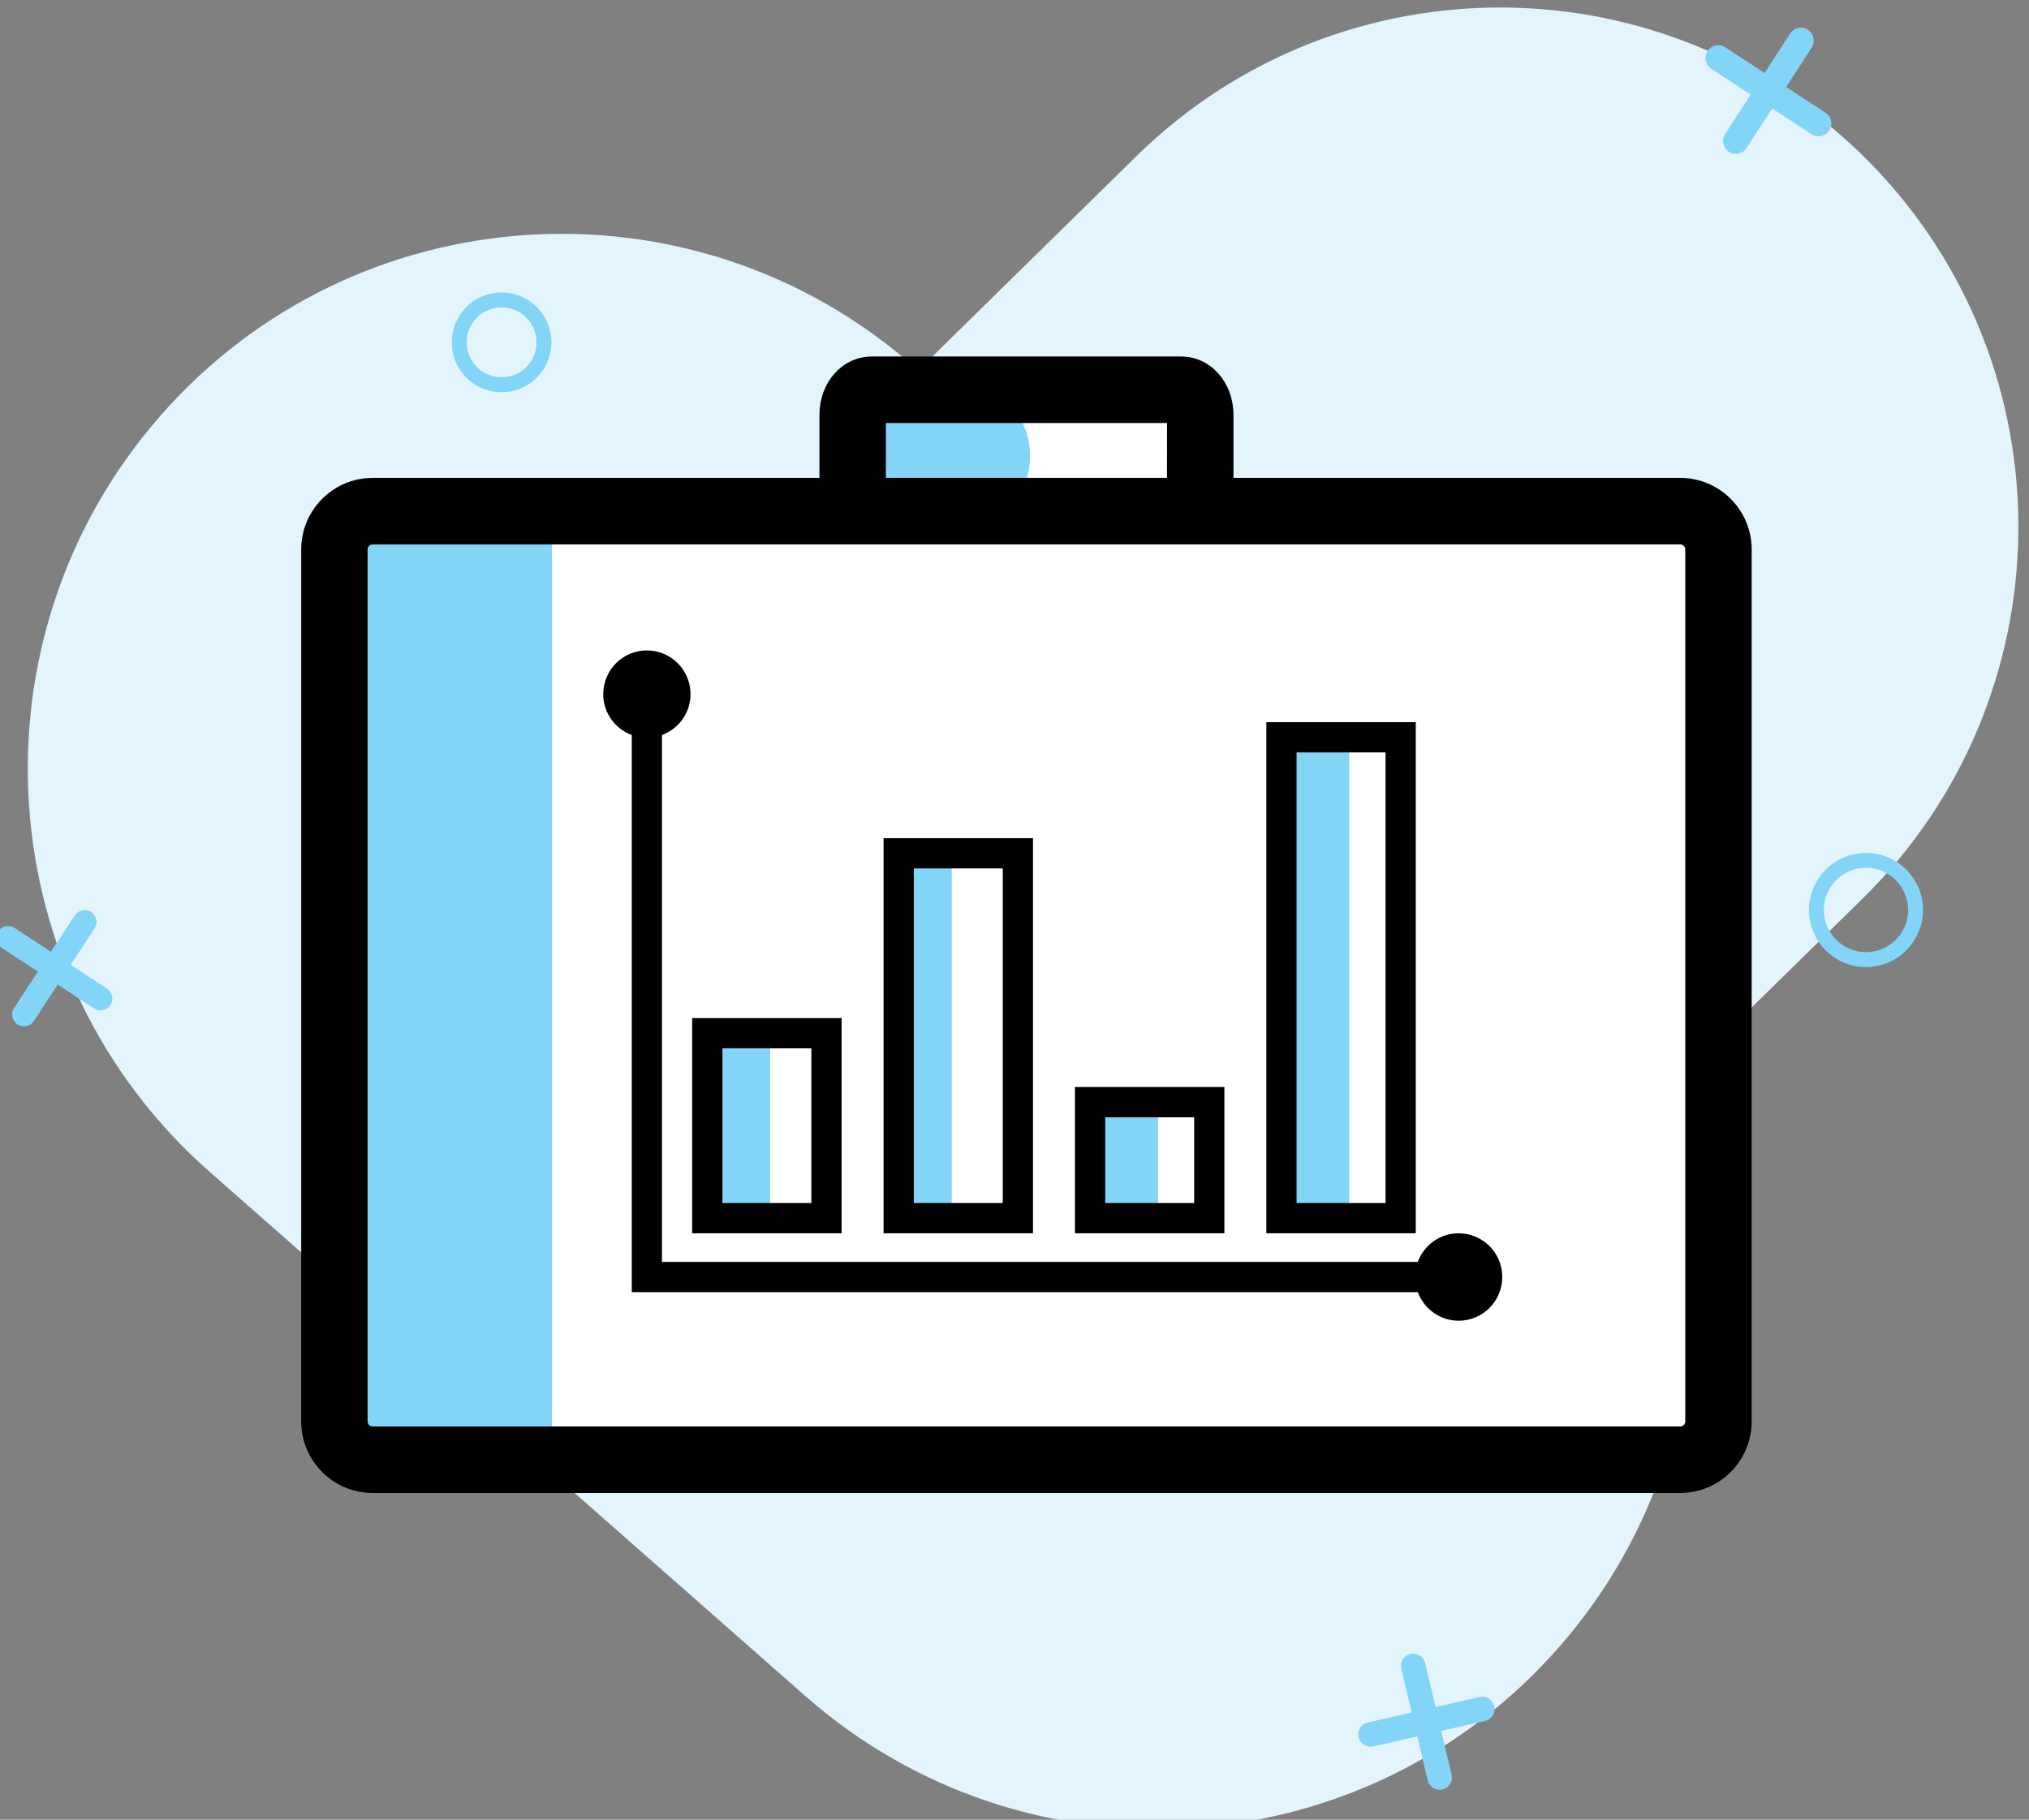 <?xml version="1.0" encoding="UTF-8" standalone="no"?>
<!DOCTYPE svg PUBLIC "-//W3C//DTD SVG 1.1//EN" "http://www.w3.org/Graphics/SVG/1.1/DTD/svg11.dtd">
<svg width="100%" height="100%" viewBox="0 0 136 122" version="1.1" xmlns="http://www.w3.org/2000/svg" xmlns:xlink="http://www.w3.org/1999/xlink" xml:space="preserve" style="fill-rule:evenodd;clip-rule:evenodd;stroke-linecap:round;stroke-linejoin:round;stroke-miterlimit:1.5;">
    <rect x="0" y="0" width="136" height="122" fill="#808080" stroke="none"/>
    <g transform="matrix(1,0,0,1,-3144.06,-967.307)">
        <g transform="matrix(1,0,0,5.013,2739.59,0)">
            <g transform="matrix(1.053,0,0,0.381,-42.879,-15.762)">
                <g transform="matrix(1,0,0,1,60.961,-33.728)">
                    <g transform="matrix(0.314,-0.17,0.337,0.19,61.42,699.656)">
                        <path d="M1008.61,311.005C1008.61,273.154 974.904,242.424 933.39,242.424L821.931,242.424C780.417,242.424 746.713,273.154 746.713,311.005C746.713,348.855 780.417,379.585 821.931,379.585L933.39,379.585C974.904,379.585 1008.61,348.855 1008.61,311.005Z" style="fill:rgb(228,244,252);"/>
                    </g>
                    <g transform="matrix(-0.34,-0.165,0.327,-0.206,615.304,826.64)">
                        <path d="M1008.61,311.005C1008.61,273.154 974.904,242.424 933.39,242.424L821.931,242.424C780.417,242.424 746.713,273.154 746.713,311.005C746.713,348.855 780.417,379.585 821.931,379.585L933.39,379.585C974.904,379.585 1008.61,348.855 1008.61,311.005Z" style="fill:rgb(228,244,252);"/>
                    </g>
                    <g transform="matrix(0.105,0.038,-0.069,0.058,431.243,555.503)">
                        <path d="M50,968.362C46.686,968.362 44,971.048 44,974.362L44,996.362L22,996.362C18.686,996.362 16,999.048 16,1002.36C16,1005.68 18.686,1008.36 22,1008.36L44,1008.36L44,1030.36C44,1033.68 46.686,1036.36 50,1036.36C53.314,1036.36 56,1033.68 56,1030.36L56,1008.36L78,1008.36C81.314,1008.36 84,1005.68 84,1002.36C84,999.048 81.314,996.362 78,996.362L56,996.362L56,974.362C56,971.048 53.314,968.362 50,968.362Z" style="fill:rgb(131,213,247);fill-rule:nonzero;"/>
                    </g>
                    <g transform="matrix(0.114,0.041,-0.074,0.063,544.913,519.542)">
                        <path d="M50,968.362C46.686,968.362 44,971.048 44,974.362L44,996.362L22,996.362C18.686,996.362 16,999.048 16,1002.36C16,1005.68 18.686,1008.36 22,1008.36L44,1008.36L44,1030.36C44,1033.68 46.686,1036.36 50,1036.36C53.314,1036.36 56,1033.68 56,1030.36L56,1008.36L78,1008.36C81.314,1008.36 84,1005.68 84,1002.36C84,999.048 81.314,996.362 78,996.362L56,996.362L56,974.362C56,971.048 53.314,968.362 50,968.362Z" style="fill:rgb(131,213,247);fill-rule:nonzero;"/>
                    </g>
                    <g transform="matrix(0.03,0.07,-0.127,0.016,580.471,622.452)">
                        <path d="M50,968.362C46.686,968.362 44,971.048 44,974.362L44,996.362L22,996.362C18.686,996.362 16,999.048 16,1002.36C16,1005.68 18.686,1008.36 22,1008.36L44,1008.36L44,1030.36C44,1033.68 46.686,1036.36 50,1036.36C53.314,1036.36 56,1033.68 56,1030.36L56,1008.36L78,1008.36C81.314,1008.36 84,1005.68 84,1002.36C84,999.048 81.314,996.362 78,996.362L56,996.362L56,974.362C56,971.048 53.314,968.362 50,968.362Z" style="fill:rgb(131,213,247);fill-rule:nonzero;"/>
                    </g>
                    <g transform="matrix(0.821,0,0,0.453,291.559,98.804)">
                        <circle cx="126.969" cy="1092.2" r="3.287" style="fill:none;stroke:rgb(131,213,247);stroke-width:1.16px;"/>
                    </g>
                    <g transform="matrix(0.96,0,0,0.53,360.76,34.63)">
                        <circle cx="126.969" cy="1092.2" r="3.287" style="fill:none;stroke:rgb(131,213,247);stroke-width:0.99px;"/>
                    </g>
                </g>
                <g transform="matrix(1.027,0,0,0.567,38.272,-55.453)">
                    <path d="M399.458,1095.78L398.261,1099.2L398.758,1153.83L482.615,1153.83L482.615,1096.61L451.814,1095.05L450.291,1089.58L430.77,1089.81L429.861,1094.78L399.458,1095.78" style="fill:white;"/>
                </g>
                <g transform="matrix(1.027,0,0,0.567,38.272,-55.453)">
                    <rect x="456.221" y="1109.64" width="3.805" height="30.202" style="fill:rgb(131,213,247);"/>
                </g>
                <g transform="matrix(1.027,0,0,0.567,38.272,-55.453)">
                    <rect x="444.262" y="1132.35" width="3.913" height="7.554" style="fill:rgb(131,213,247);"/>
                </g>
                <g transform="matrix(1.027,0,0,0.567,38.272,-55.453)">
                    <rect x="431.943" y="1117.01" width="3.444" height="22.622" style="fill:rgb(131,213,247);"/>
                </g>
                <g transform="matrix(1.027,0,0,0.567,38.272,-55.453)">
                    <rect x="420.566" y="1128.37" width="3.566" height="11.402" style="fill:rgb(131,213,247);"/>
                </g>
                <g transform="matrix(1.027,0,0,0.567,39.563,-55.453)">
                    <circle cx="434.309" cy="1092.21" r="4.684" style="fill:rgb(131,213,247);"/>
                </g>
                <g transform="matrix(1,0,0,0.552,0,0)">
                    <rect x="445.879" y="1024.27" width="14.092" height="60.313" style="fill:rgb(131,213,247);"/>
                </g>
                <g transform="matrix(1.027,0,0,1.027,172.042,-48.928)">
                    <g transform="matrix(1.186,0,0,0.655,252.094,583.991)">
                        <path d="M38.967,48.659L31.158,48.659L31.158,59.889L38.967,59.889L38.967,48.659ZM37.388,58.311L32.738,58.311L32.738,50.238L37.388,50.238L37.388,58.311Z" style="fill-rule:nonzero;"/>
                    </g>
                    <g transform="matrix(1.186,0,0,0.655,252.094,583.991)">
                        <path d="M48.969,39.271L41.16,39.271L41.16,59.889L48.969,59.889L48.969,39.271L48.969,39.271ZM47.39,58.311L42.74,58.311L42.74,40.85L47.39,40.85L47.39,58.311Z" style="fill-rule:nonzero;"/>
                    </g>
                    <g transform="matrix(1.186,0,0,0.655,252.094,583.991)">
                        <path d="M58.971,52.256L51.162,52.256L51.162,59.889L58.971,59.889L58.971,52.256ZM57.393,58.311L52.743,58.311L52.743,53.836L57.393,53.836L57.393,58.311Z" style="fill-rule:nonzero;"/>
                    </g>
                    <g transform="matrix(1.186,0,0,0.655,252.094,583.991)">
                        <path d="M68.973,33.217L61.164,33.217L61.164,59.888L68.973,59.888L68.973,33.217ZM67.393,58.311L62.743,58.311L62.743,34.796L67.393,34.796L67.393,58.311Z" style="fill-rule:nonzero;"/>
                    </g>
                    <g transform="matrix(1.186,0,0,0.655,252.094,583.991)">
                        <path d="M71.211,59.889C70.229,59.889 69.4,60.512 69.078,61.381L29.579,61.381L29.579,33.888C30.448,33.566 31.071,32.737 31.071,31.755C31.071,30.495 30.05,29.474 28.79,29.474C27.53,29.474 26.509,30.495 26.509,31.755C26.509,32.736 27.132,33.566 28.001,33.888L28.001,62.959L69.08,62.959C69.402,63.828 70.23,64.451 71.213,64.451C72.473,64.451 73.494,63.43 73.494,62.17C73.494,60.91 72.471,59.889 71.211,59.889Z" style="fill-rule:nonzero;"/>
                    </g>
                    <g transform="matrix(1.186,0,0,0.655,250.465,583.986)">
                        <path d="M84.166,20.713L60.584,20.713L60.584,17.19C60.584,15.614 59.486,14.379 58.084,14.379L41.917,14.379C40.515,14.379 39.417,15.613 39.417,17.19L39.417,20.713L15.833,20.713C13.903,20.713 12.333,22.283 12.333,24.213L12.333,69.713C12.333,71.643 13.903,73.213 15.833,73.213L84.166,73.213C86.096,73.213 87.666,71.643 87.666,69.713L87.666,24.213C87.666,22.283 86.096,20.713 84.166,20.713ZM42.423,17.379L57.584,17.379L57.578,20.712L42.417,20.712L42.423,17.379ZM84.666,69.713C84.666,69.988 84.441,70.213 84.166,70.213L15.833,70.213C15.557,70.213 15.333,69.988 15.333,69.713L15.333,24.213C15.333,23.937 15.557,23.713 15.833,23.713L84.165,23.713C84.44,23.713 84.665,23.937 84.665,24.213L84.665,69.713L84.666,69.713Z" style="fill-rule:nonzero;stroke:black;stroke-width:0.47px;stroke-linecap:butt;stroke-miterlimit:1.414;"/>
                    </g>
                </g>
            </g>
        </g>
    </g>
</svg>
